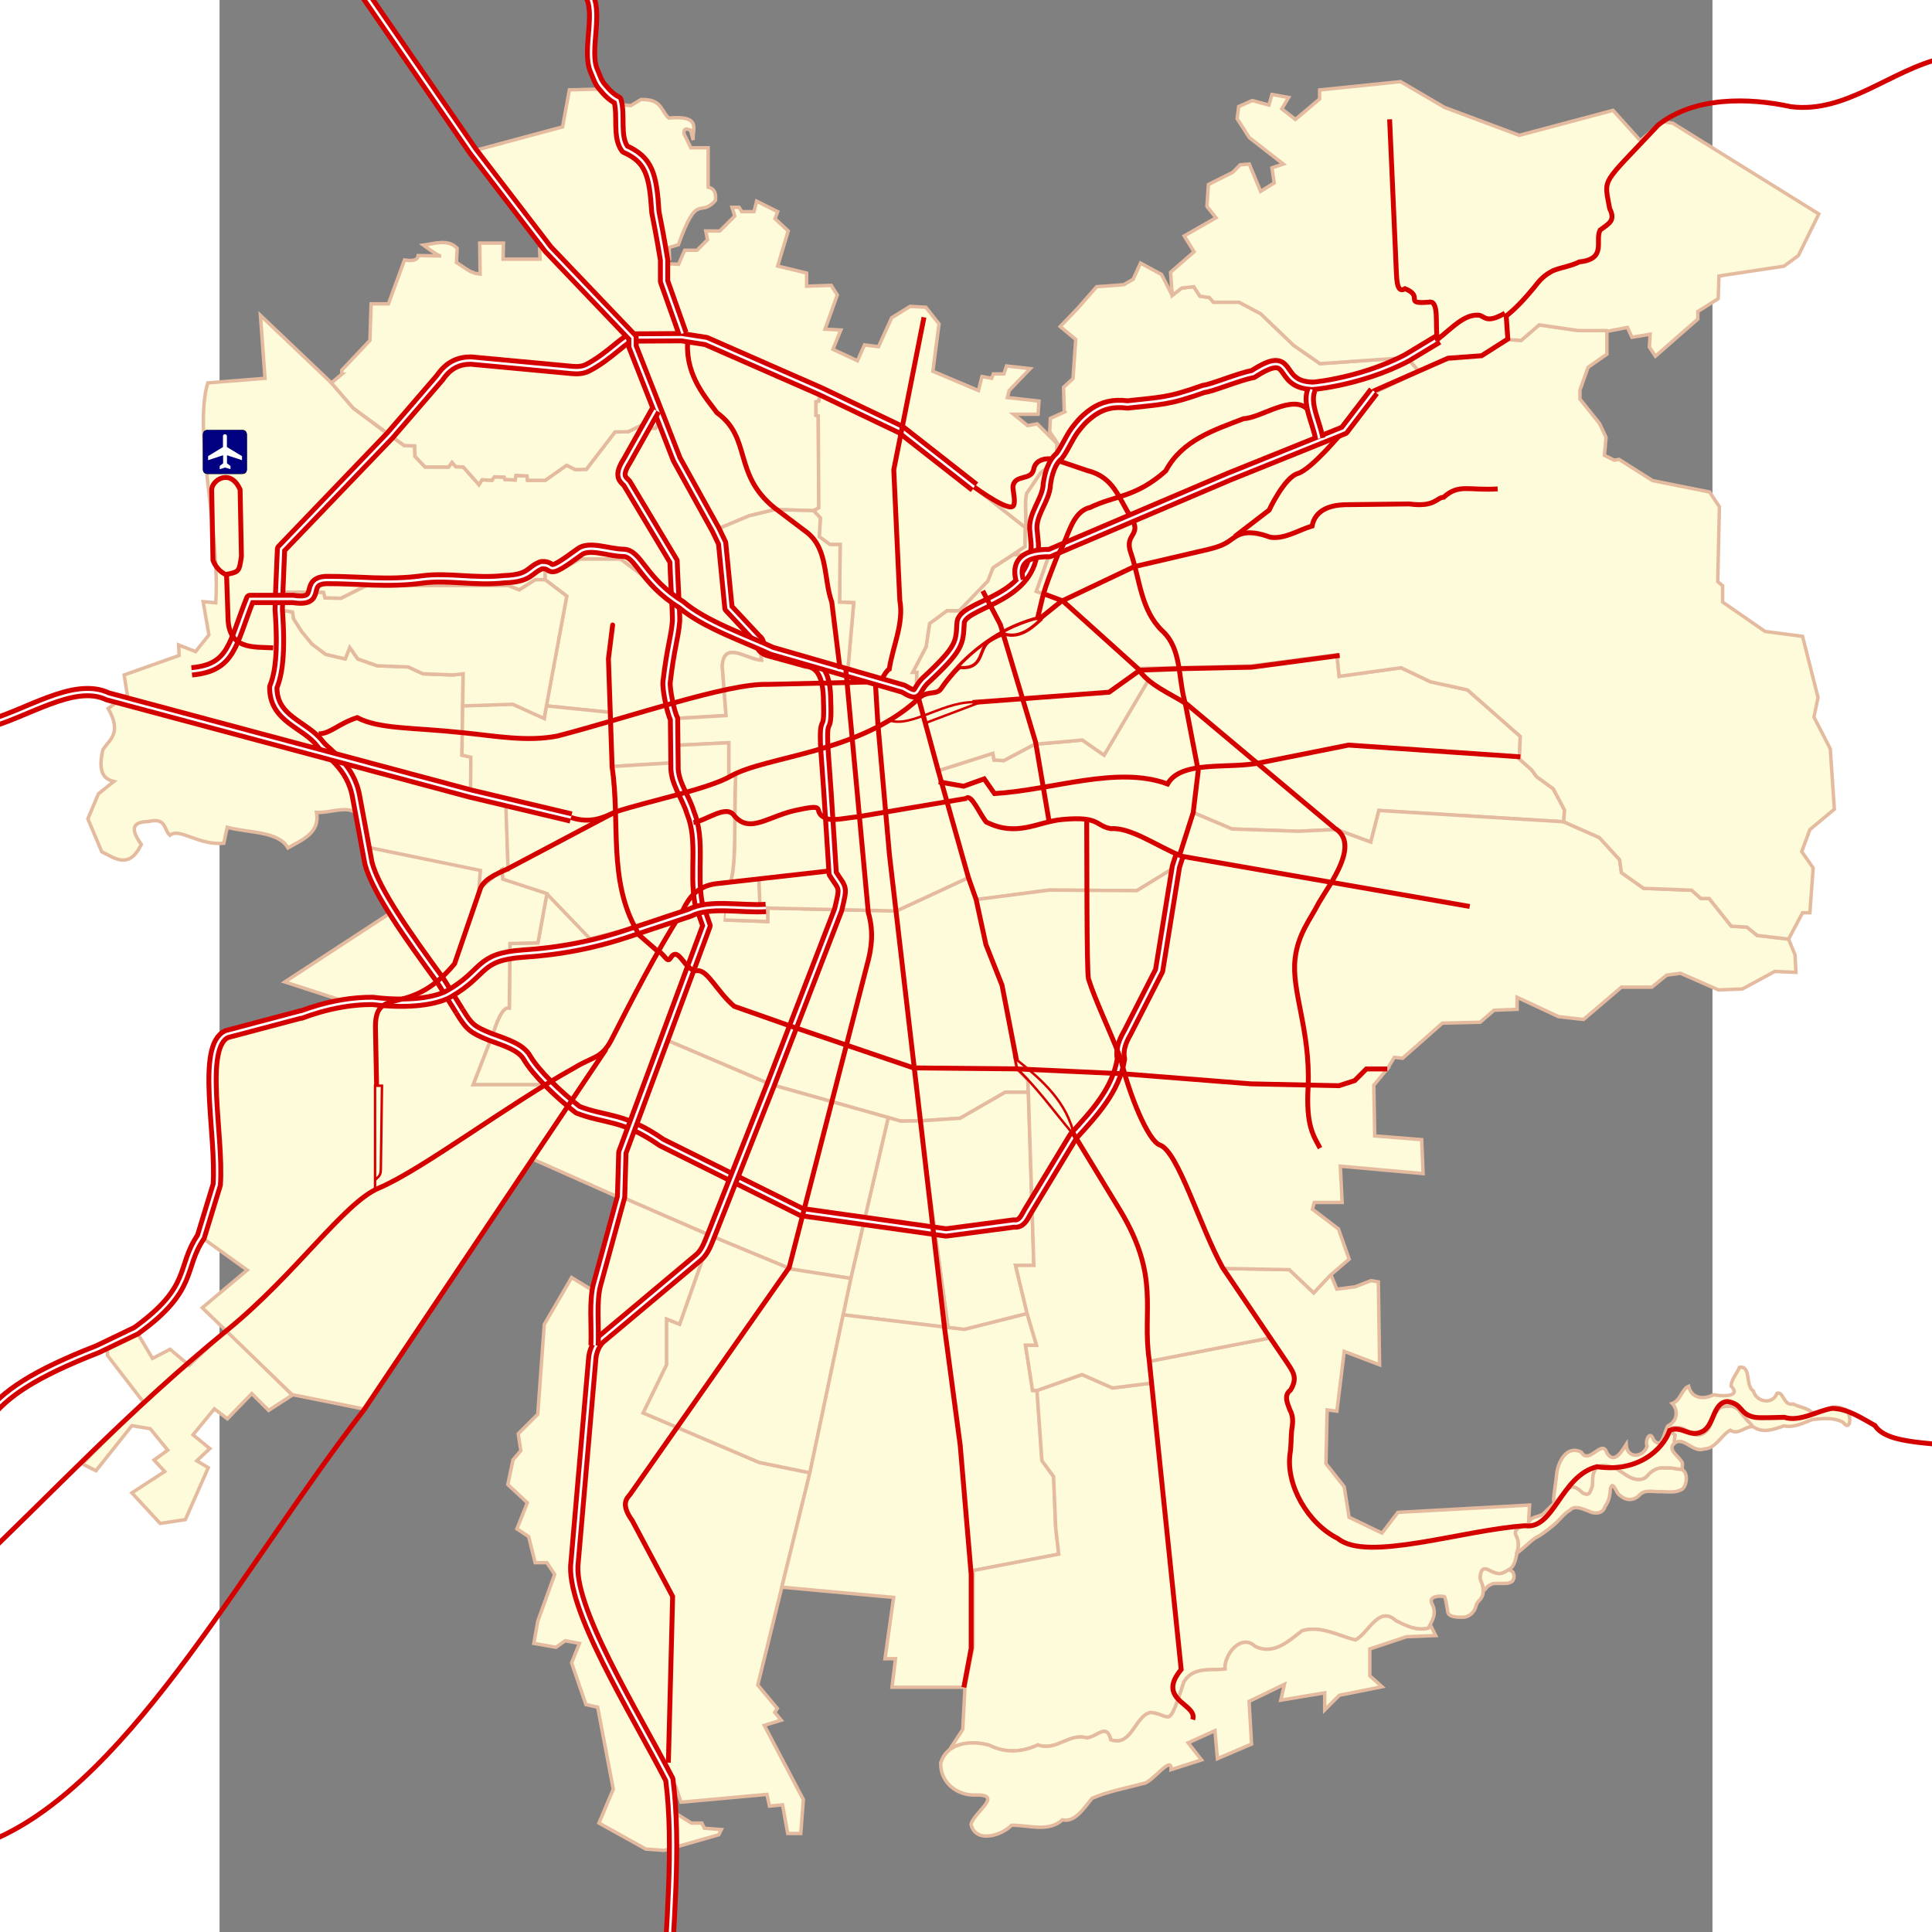 <?xml version="1.0" encoding="UTF-8" standalone="no"?>
<!-- Created with Inkscape (http://www.inkscape.org/) -->
<svg
   xmlns:svg="http://www.w3.org/2000/svg"
   xmlns="http://www.w3.org/2000/svg"
   version="1.0"
   width="600"
   height="600"
   viewBox="0 0 612 792"
   id="svg2"
   xml:space="preserve"><rect x="0" y="0" width="612" height="792" fill="#808080" stroke="none"/><defs
     id="defs7548" /><g
     id="Mapa"><path
       d="M 243.529,209.347 L 245.658,208.2 L 245.429,170.459 L 244.514,170.23 L 244.514,164.741 L 245.658,164.512 L 246.344,160.395 L 199.454,139.809 L 189.417,138.235 L 169.305,138.399 L 169.305,142.026 L 180.98,171.738 L 187.388,188.235 L 203.41,217.191 L 217.143,211.43 L 227.79,208.883 L 243.529,209.347 z "
       style="fill:#fefbdb;fill-opacity:1;stroke:#e5bb9f;stroke-width:1.414;stroke-opacity:1"
       id="Conchalí" /><path
       d="M 287.064,459.491 L 277.486,373.429 L 306.976,359.77 L 310.243,368.821 L 314.164,387.202 L 320.782,403.867 L 326.908,438.177 L 331.32,442.589 L 331.565,447.751 L 322.066,447.751 L 303.589,458.418 L 287.064,459.491 z "
       style="fill:#fefbdb;fill-opacity:1;stroke:#e5bb9f;stroke-width:1.414;stroke-opacity:1"
       id="San_Joaquín" /><path
       d="M 224.713,372.188 L 253.709,372.922 L 225.964,444.562 L 182.366,425.976 L 199.619,379.518 L 198.995,372.697 L 207.68,372.848 L 207.328,377.154 L 224.712,377.774 L 224.712,372.188 L 224.713,372.188 z "
       style="fill:#fefbdb;fill-opacity:1;stroke:#e5bb9f;stroke-width:1.414;stroke-opacity:1"
       id="Pedro_Aguirre_Cerda" /><path
       d="M 287.064,459.491 L 298.612,544.187 L 305.318,544.986 L 331.064,538.488 L 326.315,518.741 L 333.813,518.741 L 331.563,447.752 L 322.064,447.752 L 303.588,458.419 L 287.064,459.491 z "
       style="fill:#fefbdb;fill-opacity:1;stroke:#e5bb9f;stroke-width:1.414;stroke-opacity:1"
       id="La_Granja" /><path
       d="M 294.595,315.944 L 317.005,308.825 L 317.501,311.551 L 321.466,311.798 L 334.104,305.107 L 353.681,303.372 L 362.602,309.567 L 380.729,278.801 L 395.939,288.484 L 401.2,315.933 L 399.142,333.087 L 392.051,355.274 L 376.04,365.109 L 340.129,364.88 L 310.166,368.769 L 306.984,359.76 L 294.595,315.944 z "
       style="fill:#fefbdb;fill-opacity:1;stroke:#e5bb9f;stroke-width:1.414;stroke-opacity:1"
       id="Ñuñoa" /><path
       d="M 325.492,227.314 L 317.076,232.684 L 314.928,238.172 L 303.234,250.342 L 298.224,250.342 L 291.065,255.592 L 289.633,265.138 L 284.144,275.638 L 285.815,275.638 L 285.557,284.028 L 294.596,315.945 L 317.006,308.826 L 317.503,311.552 L 321.467,311.8 L 334.106,305.109 L 353.682,303.374 L 362.603,309.568 L 380.787,278.803 L 376.478,274.133 L 345.504,246.379 L 334.848,242.414 L 340.053,227.546 L 325.492,227.314 z "
       style="fill:#fefbdb;fill-opacity:1;stroke:#e5bb9f;stroke-width:1.414;stroke-opacity:1"
       id="Providencia" /><path
       d="M 285.557,284.028 L 257.417,276.239 L 259.962,247.076 L 254.176,246.844 L 254.408,223.235 L 250.241,223.235 L 245.844,219.994 L 246.306,212.356 L 243.529,209.347 L 245.658,208.2 L 245.429,170.459 L 244.514,170.23 L 244.514,164.741 L 245.658,164.512 L 246.344,160.395 L 279.372,176.128 L 330.34,216.251 L 330.2,224.093 L 317.076,232.684 L 314.928,238.172 L 303.234,250.342 L 298.224,250.342 L 291.065,255.592 L 289.633,265.138 L 284.144,275.638 L 285.815,275.638 L 285.557,284.028 z "
       style="fill:#fefbdb;fill-opacity:1;stroke:#e5bb9f;stroke-width:1.414;stroke-opacity:1"
       id="Recoleta" /><path
       d="M 165.114,472.433 L 164.61,490.613 L 201.436,506.625 L 225.966,444.562 L 182.367,425.976 L 165.114,472.433 z "
       style="fill:#fefbdb;fill-opacity:1;stroke:#e5bb9f;stroke-width:1.414;stroke-opacity:1"
       id="Lo_Espejo" /><path
       d="M 217.143,211.431 L 203.41,217.193 L 206.022,222.652 L 208.632,249.235 L 221.804,263.357 L 221.686,266.442 L 257.416,276.239 L 259.961,247.076 L 254.175,246.844 L 254.407,223.235 L 250.24,223.235 L 245.842,219.994 L 246.304,212.356 L 243.527,209.347 L 227.788,208.884 L 217.143,211.431 z "
       style="fill:#fefbdb;fill-opacity:1;stroke:#e5bb9f;stroke-width:1.414;stroke-opacity:1"
       id="Independencia" /><path
       d="M 225.964,444.562 L 253.709,372.922 L 277.456,373.429 L 287.062,459.491 L 279.271,459.593 L 225.964,444.562 z "
       style="fill:#fefbdb;fill-opacity:1;stroke:#e5bb9f;stroke-width:1.414;stroke-opacity:1"
       id="San_Miguel" /><path
       d="M 75.716,182.658 L 69.816,178.567 L 25.213,225.046 L 24.483,242.734 L 42.601,242.884 L 43.199,245.129 L 49.788,245.279 L 59.97,240.187 L 75.992,240.039 L 118.367,240.039 L 122.86,241.836 L 129.447,237.643 L 133.49,237.643 L 133.508,234.164 L 138.374,234.4 L 147.75,229.179 L 164.364,229.179 L 177.656,239.148 L 186.674,248.522 L 198.423,256 L 221.683,266.443 L 221.802,263.358 L 208.629,249.237 L 206.019,222.654 L 203.407,217.194 L 187.385,188.237 L 180.977,171.74 L 178.723,175.538 L 176.943,175.538 L 176.232,172.689 L 167.568,176.961 L 162.109,177.08 L 150.36,192.389 L 145.851,192.508 L 142.291,190.727 L 133.508,196.898 L 126.269,196.898 L 126.031,195.118 L 121.522,194.882 L 121.15,196.767 L 117.013,196.542 L 116.658,195.593 L 112.622,195.474 L 111.672,196.898 L 107.637,196.66 L 106.332,198.678 L 99.923,191.439 L 96.837,191.32 L 95.294,189.54 L 93.87,191.439 L 84.258,191.439 L 80.104,187.048 L 79.985,182.777 L 75.716,182.658 z "
       style="fill:#fefbdb;fill-opacity:1;stroke:#e5bb9f;stroke-width:1.414;stroke-opacity:1"
       id="Renca" /><path
       d="M 287.064,459.491 L 279.273,459.593 L 274.122,458.124 L 258.774,524.072 L 255.632,538.995 L 298.629,544.156 L 287.064,459.491 z "
       style="fill:#fefbdb;fill-opacity:1;stroke:#e5bb9f;stroke-width:1.414;stroke-opacity:1"
       id="San_Ramón" /><path
       d="M 258.774,524.072 L 234.242,520.229 L 201.436,506.624 L 225.966,444.561 L 274.123,458.124 L 258.774,524.072 z "
       style="fill:#fefbdb;fill-opacity:1;stroke:#e5bb9f;stroke-width:1.414;stroke-opacity:1"
       id="La_Cisterna" /><path
       d="M 222.229,270.678 L 221.686,266.442 L 198.426,255.998 L 186.677,248.521 L 177.659,239.146 L 164.367,229.178 L 147.753,229.178 L 138.377,234.398 L 133.511,234.162 L 133.493,237.642 L 142.327,244.38 L 133.952,289.365 L 160.224,292.038 L 161.017,314.192 L 186.369,312.671 L 186.369,305.584 L 186.22,294.579 L 207.639,293.337 L 206.087,273.16 C 206.628,262.149 216.437,270.545 222.229,270.678 z "
       style="fill:#fefbdb;fill-opacity:1;stroke:#e5bb9f;stroke-width:1.414;stroke-opacity:1"
       id="Quinta_Normal" /><path
       d="M 2.893,545.289 L 29.824,571.906 L 20.117,578.17 L 13.227,571.281 L 3.206,581.615 L -2.118,577.545 L -10.886,588.19 L -3.997,593.827 L -9.321,598.838 L -4.623,601.656 L -14.018,622.95 L -24.351,624.516 L -35.937,611.991 L -22.472,603.222 L -26.857,598.525 L -21.221,594.454 L -28.424,585.686 L -35.939,584.433 L -50.657,602.909 L -56.293,600.09 L -31.24,574.725 L -45.958,555.622 L -45.958,551.551 L -34.372,545.289 L -27.483,556.875 L -20.28,553.117 L -12.451,559.693 L 2.893,545.289 z "
       style="fill:#fefbdb;fill-opacity:1;stroke:#e5bb9f;stroke-width:1.414;stroke-opacity:1"
       id="Padre_Hurtado" /><path
       d="M 134.21,366.317 L 130.518,386.509 L 119.053,386.786 L 118.776,413.213 C 116.6,412.713 114.422,416.387 112.246,423.305 L 103.936,444.676 L 134.211,444.676 L 143.709,452.393 L 128.411,475.184 L 164.456,491.194 L 165.115,472.433 L 199.622,379.518 L 198.998,372.697 L 152.015,384.769 L 134.21,366.317 z "
       style="fill:#fefbdb;fill-opacity:1;stroke:#e5bb9f;stroke-width:1.414;stroke-opacity:1"
       id="Cerrillos" /><path
       d="M 207.328,377.155 L 224.712,377.776 L 224.712,372.188 L 220.986,372.188 L 277.484,373.429 L 306.974,359.77 L 285.555,284.026 L 221.686,266.44 L 222.229,270.677 C 216.436,270.544 206.627,262.148 206.087,273.16 L 207.639,293.337 L 186.22,294.579 L 186.369,305.584 L 208.748,304.464 L 208.748,317.519 L 211.546,318.264 C 210.863,332.625 211.977,354.177 209.494,361.345 L 221.056,360.6 L 221.273,372.909 L 207.68,372.847"
       style="fill:#fefbdb;fill-opacity:1;stroke:#e5bb9f;stroke-width:1.414;stroke-opacity:1"
       id="Santiago" /><path
       d="M 16.762,129.269 L 45.87,156.969 L 54.791,167.298 L 69.814,178.566 L 25.213,225.046 L 24.274,249.929 L 29.907,250.868 L 30.377,253.685 L 33.663,258.849 L 37.888,264.013 L 43.521,268.238 L 51.503,270.115 L 53.381,265.421 L 56.668,270.115 L 64.65,272.933 L 77.327,273.403 L 83.429,276.22 L 95.636,276.689 L 99.861,276.22 L 99.392,309.554 L 103.061,310.294 L 102.965,325.119 L 117.523,328.477 L 118.312,356.701 L 115.893,356.596 L 106.169,364.81 L 106.794,357.046 L 59.485,347.112 L 58.077,337.253 C 56.024,328.192 46.375,333.483 39.766,333.028 C 41.267,341.359 34.151,344.151 28.028,347.582 C 24.283,340.672 11.933,341.504 3.145,339.13 L 1.737,345.703 C -8.503,346.649 -16.603,339.133 -20.33,342.416 C -22.942,340.249 -21.622,334.937 -29.251,336.783 C -34.548,336.932 -37.446,338.72 -32.067,346.173 C -37.087,356.467 -42.725,351.94 -48.289,349.171 L -53.98,335.679 L -49.65,325.413 L -43.335,320.353 C -47.319,319.403 -50.008,316.686 -47.818,307.316 C -45.049,303.095 -39.888,300.522 -45.664,290.427 L -37.836,284.747 L -39.11,276.689 L -16.574,268.707 L -16.774,264.392 L -9.821,267.118 L -4.368,260.256 L -6.715,246.64 L -1.551,247.11 C 0.335,218.057 -10.846,177.163 -4.837,156.967 L 18.638,155.089 L 16.762,129.269 z "
       style="fill:#fefbdb;fill-opacity:1;stroke:#e5bb9f;stroke-width:1.414;stroke-opacity:1"
       id="Pudahuel" /><path
       d="M 99.665,289.256 L 99.359,309.574 L 103.005,310.407 L 102.893,325.324 L 144.082,335.12 C 152.815,337.982 158.421,334.778 162.339,333.228 L 161.017,314.193 L 160.224,292.039 L 133.952,289.367 L 133.173,294.488 L 120.259,288.589 L 99.665,289.256 z "
       style="fill:#fefbdb;fill-opacity:1;stroke:#e5bb9f;stroke-width:1.414;stroke-opacity:1"
       id="Lo_Prado" /><path
       d="M 117.297,328.367 L 118.297,356.686 L 115.687,356.5 L 116.06,360.79 L 134.15,366.385 L 151.868,384.849 L 199.611,372.54 L 221.618,372.913 L 221.058,360.605 L 209.496,361.35 C 211.977,354.182 210.863,332.629 211.547,318.269 L 208.749,317.523 L 208.749,304.468 L 186.37,305.588 L 186.37,312.675 L 160.998,314.206 L 162.303,333.228 C 151.513,337.736 148.786,335.918 144.595,335.241 L 117.297,328.367 z "
       style="fill:#fefbdb;fill-opacity:1;stroke:#e5bb9f;stroke-width:1.414;stroke-opacity:1"
       id="Estación_Central" /><path
       d="M 24.274,249.929 L 24.483,242.734 L 42.601,242.884 L 43.199,245.129 L 49.788,245.279 L 59.97,240.187 L 75.992,240.039 L 118.367,240.039 L 122.86,241.836 L 129.447,237.643 L 133.49,237.643 L 142.325,244.381 L 133.04,294.542 L 120.199,288.718 L 99.68,289.378 L 99.86,276.221 L 95.635,276.69 L 83.428,276.221 L 77.325,273.404 L 64.649,272.935 L 56.667,270.117 L 53.379,265.422 L 51.502,270.117 L 43.52,268.239 L 37.886,264.014 L 33.662,258.85 L 30.375,253.686 L 29.906,250.87 L 24.274,249.929 z "
       style="fill:#fefbdb;fill-opacity:1;stroke:#e5bb9f;stroke-width:1.414;stroke-opacity:1"
       id="Cerro_Navia" /><path
       d="M 29.732,571.71 L -7.072,536.094 L 11.329,520.659 L -7.666,507.005 L -1.137,485.634 C 0.248,465.055 -8.147,428.829 3.018,423.897 L 52.289,410.838 L 26.763,402.528 L 71.285,373.441 L 60.62,354.175 L 60.599,347.322 L 106.901,356.819 L 106.308,364.537 L 115.798,356.527 L 116.091,360.39 L 134.208,366.317 L 130.516,386.509 L 119.052,386.786 L 118.775,413.213 C 116.599,412.713 114.421,416.387 112.245,423.305 L 103.935,444.676 L 134.21,444.676 L 143.707,452.393 L 59.413,577.648 L 29.732,571.71 z "
       style="fill:#fefbdb;fill-opacity:1;stroke:#e5bb9f;stroke-width:1.414;stroke-opacity:1"
       id="Maipú" /><path
       d="M 50.11,153.403 L 45.871,156.97 L 54.792,167.299 L 75.716,182.658 L 79.988,182.777 L 80.107,187.048 L 84.261,191.439 L 93.873,191.439 L 95.297,189.54 L 96.84,191.32 L 99.926,191.439 L 106.334,198.678 L 107.64,196.66 L 111.675,196.898 L 112.625,195.474 L 116.661,195.593 L 117.016,196.542 L 121.153,196.767 L 121.525,194.882 L 126.034,195.118 L 126.272,196.898 L 133.511,196.898 L 142.293,190.727 L 145.854,192.508 L 150.363,192.389 L 162.112,177.08 L 167.571,176.961 L 176.235,172.689 L 176.946,175.538 L 178.726,175.538 L 180.98,171.74 L 169.305,142.029 L 169.305,138.399 L 189.417,138.235 L 181.834,116.803 L 181.834,108.065 L 184.472,106.252 L 184.307,101.471 L 188.099,100.317 C 196.042,78.126 196.825,89.602 203.267,82.183 C 203.609,79.419 203.024,77.318 200.299,76.742 L 200.299,68.83 L 200.299,60.586 L 193.209,60.586 L 190.407,54.816 C 190.15,52.333 191.583,52.808 193.044,53.332 L 194.198,57.454 C 193.478,53.395 198.294,47.155 184.142,48.386 C 180.897,45.546 181.497,40.508 172.766,40.803 L 168.644,43.276 L 162.874,42.781 L 155.455,36.516 L 143.42,36.845 L 140.618,52.013 L 103.854,61.905 L 134.683,102.13 L 131.222,102.13 L 131.386,106.252 L 116.218,106.252 L 116.384,99.657 L 106.657,99.657 L 106.822,112.352 L 104.679,112.022 C 102.691,110.934 104.95,112.961 97.096,107.571 L 97.425,101.801 C 93.753,97.898 88.494,99.818 83.576,100.482 C 86.436,102.516 89.647,104.992 90.83,104.933 L 81.433,104.767 C 81.259,106.314 79.941,107.223 75.828,106.581 L 69.233,124.55 L 62.143,124.55 L 61.648,139.553 L 50.108,151.752 L 50.108,153.403 L 50.11,153.403 z "
       style="fill:#fefbdb;fill-opacity:1;stroke:#e5bb9f;stroke-width:1.414;stroke-opacity:1"
       id="Quilicura" /><path
       d="M 380.727,278.804 L 395.938,288.487 L 401.199,315.935 L 399.14,333.09 L 415.087,339.843 L 442.306,340.769 L 457.86,340.028 L 471.932,345.213 L 475.265,332.251 L 550.999,336.881 L 551.369,332.066 L 546.741,323.363 L 539.889,318.363 L 537.853,315.586 L 532.853,311.142 L 533.225,301.885 L 511.56,282.813 L 496.377,279.48 L 484.341,273.739 L 458.974,277.257 L 458.048,268.369 L 422.496,272.997 L 376.389,273.923 L 380.727,278.804 z "
       style="fill:#fefbdb;fill-opacity:1;stroke:#e5bb9f;stroke-width:1.414;stroke-opacity:1"
       id="La_Reina" /><path
       d="M 550.999,336.881 L 475.265,332.251 L 471.932,345.213 L 457.86,340.028 L 442.306,340.769 L 415.087,339.843 L 399.14,333.09 L 392.049,355.277 L 385.143,397.843 L 370.001,427.582 L 370.091,440.165 L 422.847,444.311 L 458.874,445.074 L 465.356,442.977 L 470.121,438.211 L 478.698,438.211 L 481.578,433.43 L 484.984,433.809 L 501.261,419.426 L 516.781,419.047 L 522.458,414.127 L 531.92,413.748 L 531.92,408.827 L 548.953,416.775 L 559.173,417.91 L 574.692,404.663 L 587.183,404.663 L 593.239,399.742 L 598.917,398.986 L 614.436,405.798 L 624.277,405.419 L 637.525,398.228 L 646.229,398.607 L 645.85,391.415 L 643.2,384.982 L 630.332,383.467 L 626.169,380.061 L 619.734,379.682 L 610.649,368.326 L 607.243,368.326 L 603.458,364.92 L 583.775,364.164 L 574.69,357.728 L 573.934,352.429 L 565.607,343.344 L 550.999,336.881 z "
       style="fill:#fefbdb;fill-opacity:1;stroke:#e5bb9f;stroke-width:1.414;stroke-opacity:1"
       id="Peñalolén" /><path
       d="M 643.2,384.983 L 630.332,383.469 L 626.169,380.062 L 619.734,379.683 L 610.649,368.328 L 607.243,368.328 L 603.458,364.921 L 583.775,364.165 L 574.69,357.73 L 573.934,352.43 L 565.607,343.345 L 550.998,336.878 L 551.368,332.063 L 546.74,323.36 L 539.888,318.36 L 537.852,315.583 L 532.852,311.139 L 533.224,301.882 L 511.559,282.81 L 496.375,279.477 L 484.34,273.737 L 458.973,277.255 L 458.047,268.366 L 422.495,272.994 L 376.433,274.025 L 345.502,246.376 L 334.847,242.411 L 340.051,227.543 L 461.416,175.623 L 473.451,160.916 L 501.528,147.546 L 517.237,145.875 L 527.599,139.189 L 533.615,139.524 L 540.97,133.173 L 557.014,135.513 L 568.713,135.513 L 568.713,145.206 L 561.024,150.553 L 557.681,159.913 L 557.681,163.589 L 565.704,173.617 L 568.378,179.3 L 567.709,186.654 L 571.721,188.659 L 573.727,188.325 L 587.43,197.015 L 610.829,201.696 L 614.84,207.712 L 614.171,238.465 L 616.176,240.136 L 616.176,246.821 L 633.559,258.854 L 648.934,260.859 L 655.284,285.928 L 653.613,293.949 L 660.3,306.986 L 661.971,331.721 L 651.943,340.078 L 648.6,349.103 L 653.281,355.788 L 651.944,374.173 L 648.936,374.173 L 643.2,384.983 z "
       style="fill:#fefbdb;fill-opacity:1;stroke:#e5bb9f;stroke-width:1.414;stroke-opacity:1"
       id="Las_Condes" /><path
       d="M 330.78,202.346 C 329.844,206.877 330.937,211.707 330.34,216.251 L 330.2,224.093 L 325.492,227.314 L 340.05,227.547 L 461.415,175.628 L 473.449,160.921 L 491.605,152.144 L 486.852,146.584 L 451.146,149.076 L 440.352,141.603 L 426.789,128.594 L 417.931,123.889 L 407.413,123.889 L 405.753,121.951 L 401.879,121.397 L 399.388,117.521 L 394.405,118.076 L 390.531,121.12 L 386.163,112.519 L 377.553,107.85 L 374.509,114.493 L 370.634,116.707 L 359.563,117.537 L 351.536,126.671 L 344.616,133.867 L 350.981,139.126 L 349.874,155.18 L 346,158.777 L 346.277,168.466 L 346.515,168.818 L 340.583,171.513 L 340.314,176.904 L 343.28,181.487 L 343.011,188.496 L 336.54,193.888 L 330.78,202.346 z "
       style="fill:#fefbdb;fill-opacity:1;stroke:#e5bb9f;stroke-width:1.414;stroke-opacity:1"
       id="Vitacura" /><path
       d="M 390.529,121.121 L 394.403,118.077 L 399.386,117.523 L 401.878,121.399 L 405.752,121.953 L 407.412,123.89 L 417.929,123.89 L 426.788,128.596 L 440.351,141.604 L 451.145,149.077 L 486.851,146.586 L 491.603,152.146 L 501.527,147.552 L 517.236,145.88 L 527.598,139.195 L 533.614,139.53 L 540.968,133.178 L 557.013,135.519 L 568.712,135.519 L 569.089,135.779 L 577.152,134.228 L 579.011,138.259 L 586.453,137.019 L 586.142,142.29 L 588.624,146.012 L 605.986,130.818 L 605.986,127.718 L 614.358,122.446 L 614.668,113.144 L 641.333,109.112 L 647.223,104.772 L 655.595,87.717 L 595.754,50.511 L 591.415,49.891 L 582.423,57.642 L 571.26,45.24 L 532.814,55.472 L 502.118,44 L 484.133,33.457 L 450.957,36.868 L 450.957,40.588 L 441.035,48.959 L 435.454,44.618 L 438.245,39.967 L 431.424,38.727 L 430.184,43.068 L 423.363,41.209 L 417.782,43.689 L 417.163,48.649 L 422.125,56.401 L 436.076,67.253 L 431.426,68.804 L 432.356,75.004 L 426.775,78.415 L 422.125,67.253 L 418.403,67.563 L 415.303,70.663 L 405.38,75.625 L 404.761,84.617 L 408.482,89.267 L 395.46,96.709 L 399.491,103.22 L 389.879,111.591 L 390.529,121.121 z "
       style="fill:#fefbdb;fill-opacity:1;stroke:#e5bb9f;stroke-width:1.414;stroke-opacity:1"
       id="Lo_Barnechea" /><path
       d="M 181.834,108.065 L 181.834,116.803 L 189.417,138.235 L 199.454,139.809 L 246.344,160.395 L 279.372,176.128 L 330.34,216.251 C 330.935,211.707 329.842,206.875 330.78,202.346 L 336.54,193.889 L 343.011,188.498 L 343.28,181.488 L 343.818,182.388 L 335.192,173.761 L 331.238,174.479 L 325.487,169.806 L 335.552,169.806 L 335.911,164.415 L 322.971,162.977 L 323.69,160.101 L 332.317,151.115 L 322.613,150.037 L 321.534,153.272 L 317.221,153.272 L 316.502,155.07 L 312.548,154.351 L 311.11,160.102 L 292.419,152.194 L 294.936,132.784 L 289.544,125.954 L 283.074,125.595 L 275.526,130.268 L 270.134,142.13 L 264.384,141.412 L 261.508,147.882 L 251.443,143.209 L 254.678,135.301 L 248.208,134.942 L 253.24,120.923 L 250.723,116.97 L 240.658,117.329 L 240.658,111.938 L 228.797,109.063 L 233.109,94.686 L 227.718,89.653 L 228.797,86.779 L 220.17,82.465 L 219.091,86.779 L 214.059,86.779 L 212.98,84.981 L 210.104,84.981 L 211.183,88.576 L 205.073,94.686 L 199.322,94.686 L 200.04,98.28 L 195.728,102.594 L 190.695,102.594 L 188.18,108.345 L 181.834,108.065 z "
       style="fill:#fefbdb;fill-opacity:1;stroke:#e5bb9f;stroke-width:1.414;stroke-opacity:1"
       id="Huechuraba" /><path
       d="M 164.609,490.613 L 201.435,506.625 L 188.625,542.918 L 183.288,540.782 L 183.288,559.463 L 173.681,579.209 L 221.181,599.491 L 241.996,603.761 L 220.646,690.756 L 228.652,700.363 L 227.585,701.965 L 230.253,705.168 L 223.315,707.303 L 239.326,737.725 L 238.259,751.601 L 232.923,751.601 L 230.787,739.86 L 225.451,740.393 L 224.384,735.589 L 189.158,738.794 L 187.023,732.388 L 184.355,732.923 L 186.49,743.064 L 193.429,747.334 L 197.699,747.334 L 198.766,749.469 L 205.705,750.002 L 204.637,752.137 L 182.22,758.543 L 174.749,758.008 L 155.535,747.334 L 161.406,733.457 L 155.002,699.834 L 150.199,698.767 L 144.328,681.687 L 147.531,673.683 L 141.66,672.615 L 137.924,675.283 L 128.851,673.683 L 130.451,664.609 L 137.39,645.394 L 134.187,640.593 L 129.384,640.593 L 127.783,634.189 L 126.716,629.917 L 121.912,626.714 L 126.183,616.04 L 118.177,608.569 L 120.312,598.428 L 123.514,594.69 L 122.447,587.754 L 130.453,579.748 L 133.121,542.922 L 144.33,523.709 L 153.936,529.579 L 164.609,490.613 z "
       style="fill:#fefbdb;fill-opacity:1;stroke:#e5bb9f;stroke-width:1.414;stroke-opacity:1"
       id="San_Bernardo" /><path
       d="M 201.436,506.625 L 234.242,520.23 L 258.774,524.073 L 241.999,603.761 L 221.184,599.491 L 173.684,579.209 L 183.29,559.463 L 183.29,540.782 L 188.628,542.918 L 201.436,506.625 z "
       style="fill:#fefbdb;fill-opacity:1;stroke:#e5bb9f;stroke-width:1.414;stroke-opacity:1"
       id="El_Bosque" /><path
       d="M 331.066,538.488 L 305.32,544.986 L 255.647,539.005 L 242,603.758 L 230.502,650.639 L 276.34,654.845 L 272.794,679.963 L 277.108,679.963 L 275.67,691.658 L 305.58,691.658 L 308.935,674.787 L 308.935,643.823 L 344.022,637.113 L 342.776,626.28 L 341.914,605.285 L 337.12,598.768 L 335.107,570.008 L 333.286,570.008 L 330.409,551.508 L 334.916,551.508 L 331.066,538.488 z "
       style="fill:#fefbdb;fill-opacity:1;stroke:#e5bb9f;stroke-width:1.414;stroke-opacity:1"
       id="La_Pintana" /><path
       d="M 326.908,438.178 L 320.782,403.868 L 314.164,387.203 L 310.161,368.773 L 340.125,364.885 L 376.036,365.114 L 392.046,355.278 L 385.14,397.845 L 369.998,427.583 L 369.998,440.172 L 326.908,438.178 z "
       style="fill:#fefbdb;fill-opacity:1;stroke:#e5bb9f;stroke-width:1.414;stroke-opacity:1"
       id="Macul" /><path
       d="M 495.538,667.465 C 490.567,668.616 486.451,666.492 482.172,664.362 C 475.215,657.921 470.925,669.641 465.651,672.31 C 458.701,670.576 451.419,666.286 443.822,668.496 C 438.281,672.69 432.355,678.619 424.548,674.965 C 418.816,669.465 411.784,678.253 412.194,684.188 C 406.697,684.972 399.313,682.955 395.345,689.471 C 388.695,709.711 390.318,702.934 381.789,702.016 C 375.258,703.165 374.041,716.276 365.336,713.206 C 363.613,706.29 360.109,711.792 355.56,712.458 C 348.359,710.211 343.048,718.045 335.491,715.312 C 328.94,718.289 322.323,718.786 315.567,715.459 C 308.285,713.325 298.123,714.231 295.635,722.823 L 304.674,708.961 L 305.579,691.657 L 308.934,674.785 L 308.934,643.822 L 344.02,637.111 L 342.775,626.279 L 341.912,605.284 L 337.119,598.767 L 335.105,570.007 L 353.561,563.484 L 366.059,568.983 L 382.057,566.982 L 381.556,557.984 L 430.546,548.484 L 411.549,519.99 L 438.545,520.49 L 448.543,529.99 L 455.541,522.49 L 458.042,528.489 L 465.541,527.49 L 472.041,524.99 L 475.04,525.49 L 475.54,559.485 L 461.043,553.986 L 458.044,578.483 L 454.044,577.983 L 453.543,599.98 L 461.043,609.479 L 463.042,621.977 L 476.54,628.476 L 483.04,619.978 L 537.032,616.978 L 536.531,625.477 C 534.925,625.477 529.966,626.347 531.531,629.476 C 532.501,631.414 532.754,633.084 532.032,635.976 C 531.408,638.477 531.164,641.898 528.532,643.476 C 525.887,645.062 524.972,645.65 522.034,644.475 C 520.222,643.75 517.867,641.645 517.034,644.976 C 516.19,648.35 518.033,648.297 518.033,651.974 C 518.033,655.929 515.765,655.547 515.034,658.474 C 514.47,660.735 512.45,662.973 509.535,662.973 C 507.242,662.973 504.014,662.884 503.536,660.974 C 503.43,660.547 502.625,654.592 502.036,654.474 C 500.65,654.198 495.309,654.02 497.037,657.474 C 497.951,659.304 498.52,661.507 497.037,664.472 C 496.538,665.466 496.038,666.466 495.538,667.465 z "
       style="fill:#fefbdb;fill-opacity:1;stroke:#e5bb9f;stroke-width:1.414;stroke-opacity:1"
       id="Puente_Alto" /><path
       d="M 390.054,725.457 C 390.557,718.907 382.131,731.038 378.623,731.12 C 371.633,733.037 364.327,734.293 357.675,737.189 C 354.119,741.525 350.577,747.195 345.531,746.026 C 339.68,751.286 331.527,748.083 324.667,748.253 C 320.519,752.502 310.052,755.734 308.069,747.953 C 308.954,743.142 321.616,735.649 310.158,735.823 C 302.369,736.279 295.457,730.691 295.635,722.823 C 298.123,714.231 308.283,713.325 315.567,715.459 C 322.323,718.787 328.94,718.291 335.491,715.312 C 343.048,718.046 348.359,710.213 355.56,712.458 C 360.109,711.792 363.613,706.292 365.336,713.206 C 374.039,716.276 375.258,703.165 381.789,702.016 C 390.318,702.934 388.695,709.711 395.345,689.471 C 399.313,682.955 406.697,684.97 412.194,684.188 C 411.784,678.253 418.817,669.465 424.548,674.965 C 432.355,678.619 438.281,672.69 443.822,668.496 C 451.418,666.286 458.7,670.577 465.651,672.31 C 470.924,669.641 475.215,657.921 482.172,664.362 C 486.451,666.492 490.568,668.618 495.538,667.465 L 496.538,666.466 L 498.537,670.466 L 486.54,670.966 L 471.543,675.965 L 471.543,686.963 L 476.542,691.462 L 459.045,694.962 L 453.045,700.961 L 453.045,693.962 L 435.048,696.962 L 436.549,690.462 L 422.051,697.461 L 423.051,714.958 L 409.054,720.958 L 408.054,709.459 L 397.056,714.458 L 402.555,721.457 L 390.054,725.457 z M 528.532,643.471 C 525.887,645.058 524.972,645.646 522.034,644.471 C 520.222,643.746 517.867,641.64 517.034,644.972 C 516.19,648.345 518.033,648.293 518.033,651.969 C 518.289,651.831 518.595,651.763 518.801,651.557 C 519.286,651.072 519.619,650.331 520.434,649.923 C 521.041,649.619 521.812,649.106 522.885,649.106 C 523.918,649.106 524.955,649.106 525.988,649.106 C 526.84,649.106 527.677,649.134 528.439,648.944 C 529.103,648.778 530.013,648.355 530.236,647.8 C 530.575,646.95 530.838,646.613 530.563,645.512 C 530.262,644.307 530.228,644.422 529.255,643.879 C 529.016,643.741 528.774,643.606 528.532,643.471 z M 532.032,635.972 C 529.863,639.081 537.744,631.375 539.462,630.395 C 542.065,629.128 544.339,627.264 546.566,625.453 C 549.1,623.539 550.86,620.605 553.652,619.01 C 555.737,616.924 558.872,618.638 561.168,619.441 C 563.552,620.75 567.103,620.694 567.964,617.557 C 569.526,615.441 570.085,612.881 570.141,610.309 C 571.281,606.325 572.501,612.526 574.221,613.102 C 576.593,615.248 579.677,615.236 581.962,613.009 C 584.177,610.356 587.825,611.682 590.777,611.469 C 593.78,611.503 597.028,612.126 599.721,610.387 C 601.608,608.553 602.078,604.026 599.578,602.363 C 597.201,602.277 594.929,601.449 592.508,601.799 C 589.708,601.217 586.924,602.955 585.198,605.078 C 583.597,606.954 580.565,606.684 578.567,605.731 C 576.083,604.632 574.113,602.566 571.493,601.64 C 569.403,600.786 566.215,600.034 564.469,601.793 C 562.271,604.231 563.127,606.906 562.686,609.403 C 561.757,611.463 561.865,613.437 558.842,612.03 C 557.187,610.432 554.769,608.252 552.645,610.472 C 549.42,614.03 545.913,617.337 542.517,620.729 C 540.048,622.195 536.667,621.508 536.531,625.471 C 534.925,625.471 529.966,626.341 531.531,629.47 C 532.501,631.41 532.754,633.08 532.032,635.972 z M 628.595,584.805 L 627.541,583.55 C 625.838,581.881 624.39,579.982 622.923,578.114 C 621.722,576.815 619.892,576.15 618.145,576.457 C 616.632,576.488 614.782,576.746 614.009,578.239 C 612.453,580.286 611.903,582.861 610.734,585.102 C 609.563,586.974 607.449,588.707 605.102,588.171 C 603.274,587.918 601.858,586.676 600.324,585.784 C 598.763,585.058 596.99,585.102 595.317,585.268 C 593.973,586.358 595.8,587.546 596.617,588.27 L 596.275,591.69 C 600.329,588.585 603.981,595.737 608.566,593.981 C 613.45,593.889 615.489,588.369 619.291,586.297 C 622.586,588.425 625.159,584.759 628.595,584.805 z "
       style="fill:#fefbdb;fill-opacity:1;stroke:#e5bb9f;stroke-width:1.414;stroke-opacity:1"
       id="Pirque" /><path
       d="M 596.275,591.691 L 596.617,588.271 C 595.8,587.547 593.973,586.359 595.317,585.269 C 596.99,585.104 598.765,585.061 600.324,585.785 C 601.858,586.677 603.274,587.919 605.102,588.172 C 607.449,588.708 609.563,586.976 610.734,585.104 C 611.903,582.861 612.455,580.288 614.009,578.24 C 614.782,576.747 616.63,576.491 618.145,576.459 C 619.892,576.152 621.722,576.816 622.923,578.116 C 624.39,579.982 625.838,581.883 627.541,583.551 L 628.595,584.807 C 632.655,587.7 637.081,586.01 641.289,584.523 C 645.427,585.37 649.191,583.348 652.927,581.935 C 657.065,581.47 661.717,580.992 665.514,583.025 C 669.287,587.888 669.086,577.521 665.711,577.567 C 661.312,574.97 657.179,579.456 652.674,579.038 C 651.29,577.201 647.786,576.956 645.049,575.544 C 641.241,576.555 640.959,570.019 638.449,571.192 C 636.707,576 629.922,574.821 628.826,570.26 C 625.311,568.181 628.051,559.769 623.089,560.516 C 622.033,563.061 619.75,565.486 619.611,568.167 C 624.229,572.859 615.32,572.405 612.497,571.743 C 608.482,573.822 603.492,573.443 602.219,568.274 C 599.515,569.288 598.891,574.237 595.521,575.329 C 597.79,577.67 598.056,582.356 593.735,584.521 C 592.207,586.491 591.6,594.647 587.869,590.311 C 586.409,585.855 584.236,590.589 585.217,592.865 C 583.509,597.752 576.88,598.016 576.625,592.13 C 575.102,594.511 571.751,600.684 568.665,595.519 C 566.838,589.579 561.371,600.738 558.229,595.303 C 552.188,592.189 548.582,599.441 548.124,604.414 C 547.668,609.39 545.94,617.358 547.644,615.663 C 549.347,613.967 551.032,612.251 552.643,610.472 C 554.767,608.252 557.185,610.432 558.841,612.03 C 561.864,613.436 561.755,611.463 562.684,609.403 C 563.125,606.906 562.27,604.231 564.467,601.793 C 566.212,600.034 569.402,600.786 571.492,601.64 C 574.112,602.565 576.082,604.631 578.566,605.731 C 580.564,606.684 583.597,606.954 585.196,605.078 C 586.923,602.955 589.705,601.217 592.506,601.799 C 594.927,601.451 597.199,602.278 599.576,602.363 L 599.722,599.887 C 598.971,597.318 593.264,594.648 596.275,591.691 z "
       style="fill:#fefbdb;fill-opacity:1;stroke:#e5bb9f;stroke-width:1.414;stroke-opacity:1"
       id="San_José_de_Maipo" /><path
       d="M 326.908,438.178 L 331.32,442.59 L 331.565,447.752 L 333.814,518.741 L 326.316,518.741 L 331.066,538.488 L 334.914,551.505 L 330.408,551.505 L 333.284,570.005 L 335.105,570.005 L 353.561,563.483 L 366.059,568.981 L 382.057,566.981 L 381.556,557.982 L 430.546,548.483 L 411.549,519.988 L 438.545,520.489 L 448.543,529.988 L 455.25,522.849 L 463.065,516.178 L 458.68,503.787 L 448.027,495.685 L 448.767,492.922 L 460.204,492.922 L 459.442,478.053 L 493.374,481.103 L 492.802,467.186 L 473.55,465.662 L 473.168,444.883 L 478.695,438.211 L 470.118,438.211 L 465.353,442.977 L 458.871,445.074 L 422.844,444.311 L 370.089,440.165 L 326.908,438.178 z "
       style="fill:#fefbdb;fill-opacity:1;stroke:#e5bb9f;stroke-width:1.414;stroke-opacity:1"
       id="La_Florida" /></g><g
     transform="matrix(3.1114075e-2,0,0,-3.1111258e-2,2.267,178.804)"
     style="font-style:normal;font-variant:normal;font-weight:normal;font-stretch:normal;letter-spacing:normal;text-anchor:start;fill:none;fill-opacity:1;stroke:#000000;stroke-linecap:butt;stroke-linejoin:miter;stroke-miterlimit:10.433;stroke-dashoffset:0;stroke-opacity:1"
     id="Aeropuerto_Internacional_Arturo_Merino_Benitez"
     xml:space="preserve">
<path
   d="M -225.75,80.75 L -229.6,80.684 L -233.34,80.493 L -236.97,80.176 L -240.49,79.734 L -243.9,79.166 L -247.19,78.473 L -250.38,77.653 L -253.45,76.708 L -256.4,75.636 L -259.24,74.437 L -261.97,73.112 L -264.57,71.661 L -267.06,70.082 L -269.43,68.376 L -271.68,66.543 L -273.81,64.582 L -275.81,62.494 L -277.7,60.278 L -279.46,57.934 L -281.1,55.462 L -282.61,52.862 L -284,50.134 L -285.26,47.277 L -286.39,44.291 L -287.39,41.176 L -288.27,37.932 L -289.01,34.559 L -289.62,31.057 L -290.11,27.425 L -290.45,23.663 L -290.67,19.772 L -290.75,15.75 L -290.75,-434.25 C -290.61,-475.29 -269.72,-496.67 -228.75,-496.25 L 223.25,-496.25 C 264.91,-496.67 285.83,-476.35 286.25,-434.25 L 286.25,15.75 C 285.83,58.276 264.91,80.712 222.25,80.75 C 222.25,80.75 -226.18,80.854 -225.75,80.75 z "
   style="fill:#000000;fill-rule:nonzero;stroke-width:0;stroke-dashoffset:0"
   id="path12" />


<path
   d="M -225.75,80.75 L -229.6,80.684 L -233.34,80.493 L -236.97,80.176 L -240.49,79.734 L -243.9,79.166 L -247.19,78.473 L -250.38,77.653 L -253.45,76.708 L -256.4,75.636 L -259.24,74.437 L -261.97,73.112 L -264.57,71.661 L -267.06,70.082 L -269.43,68.376 L -271.68,66.543 L -273.81,64.582 L -275.81,62.494 L -277.7,60.278 L -279.46,57.934 L -281.1,55.462 L -282.61,52.862 L -284,50.134 L -285.26,47.277 L -286.39,44.291 L -287.39,41.176 L -288.27,37.932 L -289.01,34.559 L -289.62,31.057 L -290.11,27.425 L -290.45,23.663 L -290.67,19.772 L -290.75,15.75 L -290.75,-434.25 C -290.61,-475.29 -269.72,-496.67 -228.75,-496.25 L 223.25,-496.25 C 264.91,-496.67 285.83,-476.35 286.25,-434.25 L 286.25,15.75 C 285.83,58.276 264.91,80.712 222.25,80.75 C 222.25,80.75 -226.18,80.854 -225.75,80.75 z "
   style="fill:#000080;stroke-width:3.408;stroke-dashoffset:0"
   id="path14" />


<polygon
   points="-27.75,-0.25 -27.69,1.33 -27.557,2.861 -27.355,4.341 -27.086,5.77 -26.752,7.15 -26.355,8.479 -25.897,9.758 -25.382,10.986 -24.811,12.165 -24.186,13.293 -23.511,14.37 -22.786,15.397 -22.016,16.374 -21.201,17.3 -20.344,18.175 -19.448,19 -18.515,19.775 -17.548,20.499 -16.548,21.172 -15.517,21.795 -14.459,22.367 -13.376,22.889 -12.269,23.36 -11.142,23.78 -9.996,24.149 -8.834,24.468 -7.659,24.736 -6.472,24.953 -5.275,25.119 -4.072,25.235 -2.865,25.299 -1.655,25.313 -0.446,25.276 0.761,25.188 1.963,25.049 3.158,24.859 4.344,24.618 5.517,24.325 6.677,23.982 7.82,23.588 8.944,23.143 10.047,22.647 11.126,22.099 12.18,21.501 13.206,20.851 14.201,20.15 15.163,19.398 16.091,18.594 16.98,17.739 17.83,16.833 18.638,15.876 19.402,14.867 20.118,13.807 20.786,12.696 21.402,11.533 21.965,10.319 22.471,9.053 22.919,7.736 23.306,6.367 23.63,4.947 23.889,3.475 24.08,1.952 24.201,0.377 24.25,-1.25 24.25,-143.25 223.25,-263.25 223.25,-316.25 25.25,-251.25 25.25,-357.25 71.25,-393.25 71.25,-435.25 0.25,-413.25 -70.75,-435.25 -70.75,-393.25 -25.75,-357.25 -25.75,-251.25 -223.75,-316.25 -223.75,-263.25 -27.75,-143.25 -27.75,-0.25 "
   style="fill:#ffffff;fill-rule:nonzero;stroke:#ffffff;stroke-width:0;stroke-dashoffset:0"
   id="polygon16" />


</g><path
     d="M 416.231,219.881 L 430.256,209.117 C 430.256,209.117 436.454,195.744 441.999,194.113 C 447.544,192.482 460.265,177.152 460.265,177.152 L 473.312,160.19 L 503.647,146.817 L 517.346,145.838 L 528.11,138.989 L 527.458,129.529 C 531.87,126.066 535.631,121.769 539.2,117.461 C 541.28,114.687 543.212,112.682 546.702,110.937 C 550.26,109.547 554.028,109.068 557.466,107.349 C 568.872,106.192 563.693,98.565 565.947,94.302 C 570.026,91.374 572.221,90.274 569.861,85.495 C 567.547,72.45 566.03,76.56 589.758,51.246 C 604.542,39.614 626.561,39.898 644.23,43.744 C 666.865,46.587 685.125,28.694 706.458,23.775"
     style="fill:none;fill-opacity:1;stroke:#d40000;stroke-width:2;stroke-miterlimit:4;stroke-opacity:1"
     id="Av_Las_Condes" /><g
     id="Américo_Vespucio"><path
       d="M 309.465,199.732 L 279.353,176.137 L 246.352,160.38 L 199.451,139.796 L 189.428,138.229 L 169.38,138.352 C 167.352,137.43 159.757,146.302 150.776,150.81 C 149.034,151.685 146.81,151.879 144.63,151.676 L 103.05,147.799 C 98.001,147.815 93.84,149.624 90.263,154.852 L 69.802,178.571 L 25.211,225.06 L 24.469,242.715 L 24.262,249.934 C 25.57,268.003 24.206,276.341 22.035,281.655 C 21.847,294.888 35.156,296.902 41.093,304.796 C 43.96,308.609 53.841,313.883 56.025,326.824 L 61.057,353.925 C 64.192,365.493 77.211,383.678 90.634,402.105 C 95.793,410.359 96.478,411.452 98.306,414.439"
       style="fill:none;fill-opacity:1;stroke:#d40000;stroke-width:5;stroke-linejoin:round;stroke-miterlimit:4;stroke-dasharray:none;stroke-opacity:1"
       id="Américo_Vespucio_Norte" /><path
       d="M 309.465,199.732 L 279.353,176.137 L 246.352,160.38 L 199.451,139.796 L 189.428,138.229 L 169.38,138.352 C 167.352,137.43 159.757,146.302 150.776,150.81 C 149.034,151.685 146.81,151.879 144.63,151.676 L 103.05,147.799 C 98.001,147.815 93.84,149.624 90.263,154.852 L 69.802,178.571 L 25.211,225.06 L 24.469,242.715 L 24.262,249.934 C 25.57,268.003 24.206,276.341 22.035,281.655 C 21.847,294.888 35.156,296.902 41.093,304.796 C 43.96,308.609 53.841,313.883 56.025,326.824 L 61.057,353.925 C 64.192,365.493 77.211,383.678 90.634,402.105 C 95.793,410.359 96.478,411.452 98.306,414.439"
       style="fill:none;fill-opacity:1;stroke:#ffffff;stroke-width:1;stroke-miterlimit:4;stroke-dasharray:none;stroke-opacity:1"
       id="Américo_Vespucio_Norte_borde" /><path
       d="M 393.45,350.914 L 399.142,333.094 L 401.205,315.934 L 395.925,288.502 C 392.845,278.108 394.585,265.938 386.396,258.555 C 377.613,249.999 377.311,237.51 373.567,226.627 C 370.761,218.724 378.174,219.698 373.856,212.438 C 368.522,204.229 366.73,195.579 355.665,192.885 L 342.548,188.43 C 341.22,187.895 334.736,187.218 333.761,192.308 C 332.841,197.113 326.402,194.42 325.305,198.99 C 324.925,200.575 326.494,205.13 325.511,207.199 C 324.031,210.316 310.488,200.4 309.344,199.641"
       style="fill:none;fill-opacity:1;stroke:#d40000;stroke-width:2;stroke-linejoin:round;stroke-miterlimit:4;stroke-dasharray:none;stroke-opacity:1"
       id="Américo_Vespucio_Oriente" /><path
       d="M 98.306,414.439 C 102.342,421.032 103.498,422.026 110.805,424.999 C 117.507,427.442 123.573,429.301 126.026,433.579 C 129.532,439.692 138.989,448.815 146.857,454.905 C 158.31,459.38 165.399,457.326 181.219,468.353 L 238.639,496.897 L 297.832,505.23 L 325.635,501.559 C 328.81,501.956 329.852,499.153 331.204,496.815 L 349.973,465.836 C 358.53,456.382 367.408,447.082 369.525,434.115 C 368.756,430.536 370.053,426.969 372.124,423.39 L 385.159,397.856 L 392.048,355.286 L 393.45,350.914"
       style="fill:none;fill-opacity:1;stroke:#d40000;stroke-width:5;stroke-linejoin:round;stroke-miterlimit:4;stroke-dasharray:none;stroke-opacity:1"
       id="Américo_Vespucio_Sur" /><path
       d="M 98.306,414.439 C 102.342,421.032 103.498,422.026 110.805,424.999 C 117.507,427.442 123.573,429.301 126.026,433.579 C 129.532,439.692 138.989,448.815 146.857,454.905 C 158.31,459.38 165.399,457.326 181.219,468.353 L 238.639,496.897 L 297.832,505.23 L 325.635,501.559 C 328.81,501.956 329.852,499.153 331.204,496.815 L 349.973,465.836 C 358.53,456.382 367.408,447.082 369.525,434.115 C 368.756,430.536 370.053,426.969 372.124,423.39 L 385.159,397.856 L 392.048,355.286 L 393.45,350.914"
       style="fill:none;fill-opacity:1;stroke:#ffffff;stroke-width:1;stroke-miterlimit:4;stroke-dasharray:none;stroke-opacity:1"
       id="Américo_Vespucio_Sur_borde" /></g><g
     id="Autopista_Central"><path
       d="M 43.734,-25.261 L 103.834,61.916 L 134.693,102.146 L 169.298,138.394 L 169.298,142.024 L 180.974,171.732 L 187.385,188.237 L 203.407,217.194 L 206.019,222.654 L 208.629,249.237 L 220.23,261.673 C 222.866,263.601 220.055,265.34 224.663,267.262 L 240.568,271.641 C 245.641,272.163 249.048,276.202 249.058,287.412 C 249.655,302.794 247.177,291.296 247.923,306.752 L 249.197,324.463 L 251.357,358.091 C 255.632,364.83 255.975,362.914 253.582,372.967 L 225.975,444.551 L 201.431,506.632 C 200.12,509.796 198.966,513.277 196.331,515.488 L 156.781,548.665 C 154.506,550.386 153.143,553.806 152.831,556.359 L 145.573,640.153 C 142.914,658.639 170.024,701.61 184.385,729.53 C 187.902,756.865 184.453,789.999 183.138,820.233"
       style="fill:none;fill-opacity:1;stroke:#d40000;stroke-width:5;stroke-linejoin:round;stroke-miterlimit:4;stroke-dasharray:none;stroke-opacity:1"
       id="Panamericana" /><path
       d="M 43.734,-25.261 L 103.834,61.916 L 134.693,102.146 L 169.298,138.394 L 169.298,142.024 L 180.974,171.732 L 187.385,188.237 L 203.407,217.194 L 206.019,222.654 L 208.629,249.237 L 220.23,261.673 C 222.866,263.601 220.055,265.34 224.663,267.262 L 240.568,271.641 C 245.641,272.163 249.048,276.202 249.058,287.412 C 249.655,302.794 247.177,291.296 247.923,306.752 L 249.197,324.463 L 251.357,358.091 C 255.632,364.83 255.975,362.914 253.582,372.967 L 225.975,444.551 L 201.431,506.632 C 200.12,509.796 198.966,513.277 196.331,515.488 L 156.781,548.665 C 154.506,550.386 153.143,553.806 152.831,556.359 L 145.573,640.153 C 142.914,658.639 170.024,701.61 184.385,729.53 C 187.902,756.865 184.453,789.999 183.138,820.233"
       style="fill:none;fill-opacity:1;stroke:#ffffff;stroke-width:1;stroke-miterlimit:4;stroke-dasharray:none;stroke-opacity:1"
       id="Panamericana_borde" /><path
       d="M 153.729,551.533 C 154.083,543.173 152.886,533.261 154.793,526.453 L 164.609,490.613 L 165.131,472.436 L 182.374,425.989 L 199.616,379.5 L 196.321,370.017 C 194.034,357.217 197.719,344.478 193.013,333.062 C 191.118,326.644 186.173,320.717 186.516,313.822 L 186.303,294.649 C 184.887,292.034 182.947,282.237 183.266,279.527 C 184.956,265.17 186.545,261.793 187.155,254.574 C 187.305,252.801 186.091,232.535 186.11,230.078 L 166.947,198.109 C 165.273,196.405 163.025,195.16 166.947,188.978 L 178.686,168.11"
       style="fill:none;fill-opacity:1;stroke:#d40000;stroke-width:5;stroke-linejoin:round;stroke-miterlimit:4;stroke-dasharray:none;stroke-opacity:1"
       id="General Velásquez" /><path
       d="M 153.729,551.533 C 154.083,543.173 152.886,533.261 154.793,526.453 L 164.609,490.613 L 165.131,472.436 L 182.374,425.989 L 199.616,379.5 L 196.321,370.017 C 194.034,357.217 197.719,344.478 193.013,333.062 C 191.118,326.644 186.173,320.717 186.516,313.822 L 186.303,294.649 C 184.887,292.034 182.947,282.237 183.266,279.527 C 184.956,265.17 186.545,261.793 187.155,254.574 C 187.305,252.801 186.091,232.535 186.11,230.078 L 166.947,198.109 C 165.273,196.405 163.025,195.16 166.947,188.978 L 178.686,168.11"
       style="fill:none;fill-opacity:1;stroke:#ffffff;stroke-width:1;stroke-miterlimit:4;stroke-dasharray:none;stroke-opacity:1"
       id="General Velásquez_borde" /></g><g
     id="Autopista_Costanera_Norte"><path
       d="M -11.402,275.209 C 5.259,273.699 5.162,263.99 12.549,245.524 L 30.09,245.524 C 43.036,247.55 33.74,238.063 43.92,237.765 C 57.337,237.693 68.8,239.474 83.128,237.53 C 93.723,236.094 104.44,238.778 116.784,237.428 C 127.577,237.08 126.904,233.605 131.964,231.693 C 138.075,231.242 132.618,237.215 147.481,226.296 C 151.46,223.107 159.4,226.521 165.359,226.633 C 171.842,226.558 173.281,237.986 189.31,247.885 C 198.747,256.016 215.871,261.831 226.467,266.804 L 280.287,282.311 C 286.987,286.297 284.948,283.582 288.97,279.304 C 303.711,265.653 303.291,263.667 303.774,255.619 C 303.648,247.778 330.213,246.774 333.545,227.657 C 334.824,224.573 333.905,221.187 333.71,217.952 C 332.575,211.014 338.929,205.03 339.138,198.543 C 339.657,194.577 341.017,189.513 344.237,186.865 C 346.686,183.649 348.774,178.244 351.474,175.186 C 354.087,171.848 356.045,170.338 358.281,168.741 C 362.169,166.24 366.189,165.051 372.199,165.811 C 385.849,164.246 388.693,164.702 403.401,159.429 C 406.999,159.04 417.912,154.368 423.624,153.341 C 441.131,142.083 432.605,157.625 447.761,158.125 C 444.327,158.627 466.958,157.21 486.903,146.6 L 499.515,138.989"
       style="fill:none;fill-opacity:1;stroke:#d40000;stroke-width:5;stroke-linejoin:round;stroke-miterlimit:4;stroke-dasharray:none;stroke-opacity:1"
       id="Costanera_Norte" /><path
       d="M -11.402,275.209 C 5.259,273.699 5.162,263.99 12.549,245.524 L 30.09,245.524 C 43.036,247.55 33.74,238.063 43.92,237.765 C 57.337,237.693 68.8,239.474 83.128,237.53 C 93.723,236.094 104.44,238.778 116.784,237.428 C 127.577,237.08 126.904,233.605 131.964,231.693 C 138.075,231.242 132.618,237.215 147.481,226.296 C 151.46,223.107 159.4,226.521 165.359,226.633 C 171.842,226.558 173.281,237.986 189.31,247.885 C 198.747,256.016 215.871,261.831 226.467,266.804 L 280.287,282.311 C 286.987,286.297 284.948,283.582 288.97,279.304 C 303.711,265.653 303.291,263.667 303.774,255.619 C 303.648,247.778 330.213,246.774 333.545,227.657 C 334.824,224.573 333.905,221.187 333.71,217.952 C 332.575,211.014 338.929,205.03 339.138,198.543 C 339.657,194.577 341.017,189.513 344.237,186.865 C 346.686,183.649 348.774,178.244 351.474,175.186 C 354.087,171.848 356.045,170.338 358.281,168.741 C 362.169,166.24 366.189,165.051 372.199,165.811 C 385.849,164.246 388.693,164.702 403.401,159.429 C 406.999,159.04 417.912,154.368 423.624,153.341 C 441.131,142.083 432.605,157.625 447.761,158.125 C 444.327,158.627 466.958,157.21 486.903,146.6 L 499.515,138.989"
       style="fill:none;fill-opacity:1;stroke:#ffffff;stroke-width:1;stroke-miterlimit:4;stroke-dasharray:none;stroke-opacity:1"
       id="Costanera_Norte_borde" /><path
       d="M 328.006,237.947 C 325.869,229.9 330.604,226.611 340.25,226.723 L 413.716,195.432 L 460.992,176.385 L 473.237,160.399"
       style="fill:none;fill-opacity:1;stroke:#d40000;stroke-width:5;stroke-linejoin:round;stroke-miterlimit:4;stroke-dasharray:none;stroke-opacity:1"
       id="Presidente_Kennedy" /><path
       d="M 328.006,237.947 C 325.869,229.9 330.604,226.611 340.25,226.723 L 413.716,195.432 L 460.992,176.385 L 473.237,160.399"
       style="fill:none;fill-opacity:1;stroke:#ffffff;stroke-width:1;stroke-miterlimit:4;stroke-dasharray:none;stroke-opacity:1"
       id="Presidente_Kennedy_borde" /><path
       d="M 450.789,179.786 C 449.614,173.039 445.195,165.481 447.656,159.643"
       style="fill:none;fill-opacity:1;stroke:#d40000;stroke-width:5;stroke-linejoin:round;stroke-miterlimit:4;stroke-dasharray:none;stroke-opacity:1"
       id="Enlace_Tabancura" /><path
       d="M 450.789,179.786 C 449.614,173.039 445.195,165.481 447.656,159.643"
       style="fill:none;fill-opacity:1;stroke:#ffffff;stroke-width:1;stroke-miterlimit:4;stroke-dasharray:none;stroke-opacity:1"
       id="Enlace_Tabancura_borde" /></g><path
     d="M -103.549,645.219 C -68.049,611.62 -38.533,579.338 3.488,544.957 C 31.402,522.139 51.108,493.014 65.215,487.07 C 82.932,479.606 117.854,453.003 145.363,437.787 C 153.081,433.018 156.556,434.077 160.642,426.275 C 168.239,411.294 179.274,389.866 188.652,375.349 C 191.118,371.905 192.891,363.109 204.784,362.13 L 249.121,357.122"
     style="fill:none;fill-rule:evenodd;stroke:#d40000;stroke-width:2;stroke-linecap:butt;stroke-linejoin:miter;stroke-miterlimit:4;stroke-dasharray:none;stroke-opacity:1"
     id="Camino_a_Melipilla" /><path
     d="M 189.815,136.719 L 182.225,115.31 L 182.225,106.565 C 182.225,106.565 180.723,97.127 178.666,86.988 C 177.709,71.446 176.029,65.484 166.197,61.078 C 162.449,56.023 164.934,47.314 163.131,41.121 C 160.609,39.866 158.723,37.911 156.974,35.766 C 155.142,33.804 154.476,31.184 153.402,28.793 C 149.927,20.389 156.266,4.12 150.851,-2.668"
     style="fill:none;fill-opacity:1;stroke:#d40000;stroke-width:5;stroke-linejoin:round;stroke-miterlimit:4;stroke-dasharray:none;stroke-opacity:1"
     id="Carretera_Los_Libertadores" /><path
     d="M 189.815,136.719 L 182.225,115.31 L 182.225,106.565 C 182.225,106.565 180.723,97.127 178.666,86.988 C 177.709,71.446 176.029,65.484 166.197,61.078 C 162.449,56.023 164.934,47.314 163.131,41.121 C 160.609,39.866 158.723,37.911 156.974,35.766 C 155.142,33.804 154.476,31.184 153.402,28.793 C 149.927,20.389 156.266,4.12 150.851,-2.668"
     style="fill:none;fill-opacity:1;stroke:#ffffff;stroke-width:1;stroke-miterlimit:4;stroke-dasharray:none;stroke-opacity:1"
     id="Carretera_Los_Libertadores_borde" /><path
     d="M 223.935,372.215 C 213.523,372.873 201.096,370.004 192.699,374.187 L 168.803,382.118 C 154.061,387.183 139.526,389.983 124.207,390.937 C 105.682,392.315 109.182,398.612 94.192,407.302 C 89.148,410.226 78.256,412.185 62.819,410.311 C 45.429,410.152 30.943,417.253 33.647,415.781 L 3.018,423.897 C -8.147,428.829 0.248,465.055 -1.137,485.634 L -7.666,507.005 C -16.343,519.784 -9.983,528.051 -34.173,545.484 L -49.855,553.011 C -102.353,573.629 -97.991,584.808 -115.091,623.892"
     style="fill:none;fill-opacity:1;stroke:#d40000;stroke-width:5;stroke-linejoin:round;stroke-miterlimit:4;stroke-dasharray:none;stroke-opacity:1"
     id="Autopista_del_Sol" /><path
     d="M 336.055,253.745 L 345.027,246.519 L 374.923,232.301 L 405.793,225.1 C 413.799,223.143 413.882,221.186 417.861,219.229 C 422.024,217.537 426.614,218.731 430.684,220.217 C 436.499,221.179 442.355,217.254 447.87,215.641 C 449.142,209.037 455.212,207.122 461.118,206.898 L 487.732,206.587 C 498.309,208.024 498.889,203.924 501.83,203.834 C 508.004,198.152 512.381,201.217 523.956,200.411"
     style="fill:none;fill-opacity:1;stroke:#d40000;stroke-width:2;stroke-miterlimit:4;stroke-opacity:1"
     id="Apoquindo" /><path
     d="M 337.128,253.622 C 334.101,256.313 328.65,262.047 321.74,259.919 C 321.118,260.014 317.307,261.505 314.832,263.453 C 311.228,266.842 312.945,274.458 303.421,273.636 L 301.702,275.166"
     style="fill:none;fill-rule:evenodd;stroke:#d40000;stroke-width:1.32;stroke-linecap:butt;stroke-linejoin:miter;stroke-miterlimit:4;stroke-dasharray:none;stroke-opacity:1"
     id="11_de_Septiembre" /><path
     d="M 478.695,438.211 L 470.118,438.211 L 465.353,442.977 L 458.871,445.074 L 422.844,444.311 L 370.089,440.165 L 326.908,438.178 L 284.474,437.774 L 234.478,420.776 L 210.979,412.526 C 203.955,406.558 200.103,397.548 195.859,397.926 C 190.58,398.396 188.288,387.192 184.868,392.746 C 183.411,395.111 182.423,390.83 179.043,389.447 L 168.232,380.028"
     style="fill:none;fill-opacity:1;stroke:#d40000;stroke-width:2;stroke-miterlimit:4;stroke-dasharray:none;stroke-opacity:1"
     id="Departamental" /><path
     d="M 223.935,372.215 C 213.523,372.873 201.096,370.004 192.699,374.187 L 168.803,382.118 C 154.061,387.183 139.526,389.983 124.207,390.937 C 105.682,392.315 109.182,398.612 94.192,407.302 C 89.148,410.226 78.256,412.185 62.819,410.311 C 45.429,410.152 30.943,417.253 33.647,415.781 L 3.018,423.897 C -8.147,428.829 0.248,465.055 -1.137,485.634 L -7.666,507.005 C -16.343,519.784 -9.983,528.051 -34.173,545.484 L -49.855,553.011 C -102.353,573.629 -97.991,584.808 -115.091,623.892"
     style="fill:none;fill-opacity:1;stroke:#ffffff;stroke-width:1;stroke-miterlimit:4;stroke-dasharray:none;stroke-opacity:1"
     id="Autopista_del_Sol_borde" /><path
     d="M 144.082,335.12 L 102.893,325.324 L -45.772,285.49 C -59.97,278.697 -79.7,293.283 -97.003,297.406"
     style="fill:none;fill-opacity:1;stroke:#d40000;stroke-width:5;stroke-linejoin:round;stroke-miterlimit:4;stroke-dasharray:none;stroke-opacity:1"
     id="Ruta 78" /><path
     d="M 144.082,335.12 L 102.893,325.324 L -45.772,285.49 C -59.97,278.697 -79.7,293.283 -97.003,297.406"
     style="fill:none;fill-opacity:1;stroke:#ffffff;stroke-width:1;stroke-miterlimit:4;stroke-dasharray:none;stroke-opacity:1"
     id="Ruta_78_borde" /><path
     d="M 162.198,332.84 L 118.153,356.138 C 112.929,358.517 108.034,360.75 106.825,364.544 L 96.337,395.095 C 77.147,418.315 63.234,402.836 63.934,422.308 L 64.375,444.793"
     style="fill:none;fill-rule:evenodd;stroke:#d40000;stroke-width:2;stroke-linecap:butt;stroke-linejoin:miter;stroke-miterlimit:4;stroke-dasharray:none;stroke-opacity:1"
     id="Pajaritos" /><path
     d="M 302.868,273.078 C 309.974,265.601 321.18,256.674 336.403,253.043 L 338.04,252.207"
     style="fill:none;fill-rule:evenodd;stroke:#d40000;stroke-width:1.32;stroke-linecap:butt;stroke-linejoin:miter;stroke-miterlimit:4;stroke-dasharray:none;stroke-opacity:1"
     id="Av_Providencia" /><path
     d="M 303.242,273.193 C 299.997,276.607 297.259,280.054 295.884,282.195 C 293.913,285.266 290.109,282.672 286.28,286.616 C 262.277,308.759 223.98,309.935 209.621,318.134 C 200.234,323.495 177.495,327.938 162.198,332.84"
     style="fill:none;fill-rule:evenodd;stroke:#d40000;stroke-width:2;stroke-linecap:butt;stroke-linejoin:miter;stroke-miterlimit:4;stroke-dasharray:none;stroke-opacity:1"
     id="Alameda" /><path
     d="M 66.588,445.079 L 66.121,479.323 C 66.082,482.128 65.174,482.212 63.745,483.752 L 63.745,487.164 L 63.745,445.079 L 66.588,445.079 z "
     style="fill:none;fill-rule:evenodd;stroke:#d40000;stroke-width:1px;stroke-linecap:butt;stroke-linejoin:miter;stroke-opacity:1"
     id="Alberto_Llona" /><path
     d="M 158.194,430.48 L 59.335,577.794 C 7.735,644.463 -39.939,736.642 -98.738,756.52"
     style="fill:none;fill-rule:evenodd;stroke:#d40000;stroke-width:2;stroke-linecap:round;stroke-linejoin:miter;stroke-miterlimit:4;stroke-dasharray:none;stroke-opacity:1"
     id="Camino_a_Lonquén" /><path
     d="M 326.043,433.844 L 326.905,438.157 C 334.66,445.314 341.802,455.215 349.153,464.016 C 351.933,467.81 351.542,467.194 349.785,463.306 C 346.005,449.784 334.987,441.019 326.043,433.844 z "
     style="fill:none;fill-rule:evenodd;stroke:#d40000;stroke-width:1px;stroke-linecap:butt;stroke-linejoin:miter;stroke-opacity:1"
     id="Vicuña_Mackenna_Oriente" /><path
     d="M 171.091,381.56 C 159.202,360.772 164.319,336.892 160.933,314.558 L 159.42,270.034 L 161.149,256.202"
     style="fill:none;fill-rule:evenodd;stroke:#d40000;stroke-width:2;stroke-linecap:round;stroke-linejoin:miter;stroke-miterlimit:4;stroke-dasharray:none;stroke-opacity:1"
     id="Las_Rejas" /><path
     d="M 265.252,279.596 L 224.783,280.553 C 208.226,280.005 168.58,293.889 138.677,301.683 C 126.113,304.229 112.484,301.615 99.749,300.361 C 78.546,298.121 65.548,298.932 56.418,294.178 C 48.734,296.638 45.341,300.843 40.612,300.829"
     style="fill:none;fill-rule:evenodd;stroke:#d40000;stroke-width:2;stroke-linecap:butt;stroke-linejoin:miter;stroke-miterlimit:4;stroke-dasharray:none;stroke-opacity:1"
     id="San_Pablo" /><path
     d="M 22.001,265.581 C 14.084,265.102 3.524,266.584 3.466,252.953 L 2.869,235.457 C 8.078,234.433 8.051,234.253 8.969,228.041 L 8.431,200.72 C 4.54,191.881 -3.036,196.663 -3.231,200.72 L -2.693,229.63 C -1.735,232.343 0.308,234.503 2.869,235.722"
     style="fill:none;fill-rule:evenodd;stroke:#d40000;stroke-width:2;stroke-linecap:butt;stroke-linejoin:miter;stroke-miterlimit:4;stroke-dasharray:none;stroke-opacity:1"
     id="Aeropuerto" /><path
     d="M 254.351,274.211 L 250.983,246.848 C 247.579,237.309 249.553,225.081 240.771,218.231 L 227.409,208.119 C 210.356,194.235 218.242,179.554 203.929,169.214 C 199.618,163.373 191.261,154.317 191.863,140.924"
     style="fill:none;fill-rule:evenodd;stroke:#d40000;stroke-width:2;stroke-linecap:butt;stroke-linejoin:miter;stroke-miterlimit:4;stroke-dasharray:none;stroke-opacity:1"
     id="Av_Independencia" /><path
     d="M 162.123,333.012 C 158.205,334.562 152.815,337.982 144.082,335.12"
     style="fill:none;fill-opacity:1;stroke:#d40000;stroke-width:2;stroke-miterlimit:4;stroke-dasharray:none;stroke-opacity:1"
     id="General_Bonilla" /><path
     d="M 271.75,278 C 273.606,274.596 274.535,274.286 274.535,274.286 C 275.99,264.9 280.588,255.513 278.867,246.126 L 276.392,192.591 L 288.77,130.081"
     style="fill:none;fill-opacity:1;stroke:#d40000;stroke-width:2;stroke-miterlimit:4;stroke-dasharray:none;stroke-opacity:1"
     id="Av_Recoleta" /><path
     d="M 268.92,280.974 L 269.876,296.709 L 274.618,350.453 L 297.275,544.881 L 303.622,592.445 L 308.112,645.327 L 308.112,675.759 L 305.119,691.724"
     style="fill:none;fill-opacity:1;stroke:#d40000;stroke-width:2;stroke-miterlimit:4;stroke-dasharray:none;stroke-opacity:1"
     id="Santa_Rosa" /><path
     d="M 256.704,274.052 L 265.948,374.089 C 268.277,382.089 267.28,388.981 265.43,395.587 L 233.52,519.59 L 168.263,612.67 C 167.113,614.087 164.189,616.46 169.178,623.355 L 185.741,654.46 L 183.994,722.575"
     style="fill:none;fill-opacity:1;stroke:#d40000;stroke-width:2;stroke-miterlimit:4;stroke-dasharray:none;stroke-opacity:1"
     id="Gran_Avenida" /><path
     d="M 326.716,434.613 L 320.767,403.879 L 314.168,387.214 L 310.166,368.775 L 306.99,359.741 L 294.615,315.934 L 286.737,286.89 M 349.67,464.123 L 369.177,496.158 C 385.729,523.666 378.142,536.902 381.076,557.273 L 393.83,680.735 L 394.206,684.38 C 393.298,685.475 392.598,686.485 392.074,687.423 C 386.512,697.382 400.96,699.015 398.924,704.924"
     style="fill:none;fill-opacity:1;stroke:#d40000;stroke-width:2;stroke-miterlimit:4;stroke-opacity:1"
     id="Vicuña_Mackenna" /><path
     d="M 355.48,336.077 C 355.592,346.105 355.409,398.737 356.219,401.323 C 358.961,410.084 364.631,421.585 369.442,434.131 C 372.837,448.537 380.62,467.725 385.463,469.375 C 392.926,471.919 401.832,502.801 411.211,519.663 C 419.784,532.306 428.358,544.949 436.931,557.591 C 439.974,562.187 442.24,564.604 438.997,569.891 C 436.13,572.043 437.809,575.332 438.809,578.05 C 440.507,581.035 439.808,584.145 439.484,586.47 C 439.216,589.606 439.329,592.73 438.849,595.825 C 436.996,608.792 446.222,624.604 458.418,630.681 C 470.294,640.523 509.552,627.195 535.119,625.452 C 547.143,627.184 549.71,605.07 564.659,601.257 C 581.346,603.767 591.755,594.208 594.48,586.347 C 599.596,584.309 602.523,589.42 607.703,586.909 C 612.804,584.69 612.004,574.984 618.112,574.531 C 624.728,575.586 622.762,579.712 629.365,581.001 C 631.397,581.408 639.384,581.001 641.462,581.001 C 647.832,583.111 655.589,578.064 661.156,577.344 C 667.63,577.534 673.092,581.356 678.598,584.377 C 683.732,592.506 703.404,590.944 716.526,593.748"
     style="fill:none;fill-opacity:1;stroke:#d40000;stroke-width:2;stroke-miterlimit:4;stroke-opacity:1"
     id="Macul-La_Florida" /><path
     d="M 306.4,327.258 L 261.822,334.802 C 257.148,335.251 250.992,336.688 248.792,335.488 C 242.31,332.979 249.813,329.316 237.94,331.822 C 225.296,334.045 217.683,342.159 211.072,334.459 C 207.807,329.534 199.87,336.288 194.27,337.203"
     style="fill:none;fill-opacity:1;stroke:#d40000;stroke-width:2;stroke-miterlimit:4;stroke-opacity:1"
     id="Matta-Blanco_Encalada" /><path
     d="M 306.057,327.362 C 308.012,325.042 311.515,333.565 314.287,336.963 C 326.925,343.331 335.288,336.872 345.491,335.934 C 361.001,334.527 358.771,338.443 365.38,339.706 C 373.611,339.023 384.811,347.25 394.527,351.022 L 512.487,371.596"
     style="fill:none;fill-opacity:1;stroke:#d40000;stroke-width:2;stroke-miterlimit:4;stroke-opacity:1"
     id="Grecia" /><path
     d="M 337.675,243.343 L 345.723,246.38 L 376.453,274.058 C 380.923,280.917 389.726,284.257 396.601,288.711 L 457.248,339.589 C 467.78,346.092 455.131,362.373 450.736,369.913 C 447.177,376.917 442.144,382.717 440.914,392.927 C 439.305,406.278 447.197,422.124 446.259,445.416 C 445.308,461.564 448.43,465.496 451.143,470.652"
     style="fill:none;fill-opacity:1;stroke:#d40000;stroke-width:2;stroke-miterlimit:4;stroke-opacity:1"
     id="Tobalaba" /><path
     d="M 274.317,295.204 C 283.826,298.805 297.789,286.334 311.652,287.977 L 289.372,296.408"
     style="fill:none;fill-opacity:1;stroke:#d40000;stroke-width:1;stroke-miterlimit:4;stroke-opacity:1"
     id="Diagonal_Paraguay" /><path
     d="M 308.642,287.977 L 364.644,283.762 L 377.29,274.73 L 393.549,274.127 L 423.055,273.525 L 459.186,268.708"
     style="fill:none;fill-opacity:1;stroke:#d40000;stroke-width:2;stroke-miterlimit:4;stroke-opacity:1"
     id="Francisco_Bilbao" /><path
     d="M 294.791,320.495 L 305.028,322.302 L 313.459,319.291 L 317.674,325.312 C 341.344,323.94 367.971,313.697 388.622,321.382 C 394.282,311.455 413.792,315.377 426.668,312.667 L 462.799,305.441 L 533.254,310.258"
     style="fill:none;fill-opacity:1;stroke:#d40000;stroke-width:2;stroke-miterlimit:4;stroke-opacity:1"
     id="Irarrázaval-Larraín" /><path
     d="M 339.955,336.152 L 334.535,304.236 L 320.083,256.062 L 312.857,242.212"
     style="fill:none;fill-opacity:1;stroke:#d40000;stroke-width:2;stroke-miterlimit:4;stroke-opacity:1"
     id="Pedro_de_Valdivia" /><path
     d="M 335.148,254.272 C 338.014,242.783 336.821,244.649 343.651,227.403 C 348.071,220.938 348.87,209.944 356.916,208.016 C 367.233,203.028 375.568,203.986 387.867,193.051 C 394.604,180.374 407.912,176.227 419.838,171.623 C 427.016,171.338 439.872,161.414 446.094,167.845"
     style="fill:none;fill-opacity:1;stroke:#d40000;stroke-width:2;stroke-miterlimit:4;stroke-opacity:1"
     id="Av_Vitacura" /><path
     d="M 526.931,128.4 C 518.931,133.009 518.64,129.366 516.117,129.203 C 510.144,128.815 505.435,134.331 499.532,138.939 L 499.231,138.939 C 498.179,133.645 500.239,122.751 495.618,123.884 C 485.017,124.691 494.043,121.648 485.983,118.349 C 484.179,119.4 482.659,119.037 482.445,112.138 L 479.66,48.913"
     style="fill:none;fill-opacity:1;stroke:#d40000;stroke-width:2;stroke-miterlimit:4;stroke-opacity:1"
     id="Av_La_Dehesa" /></svg>